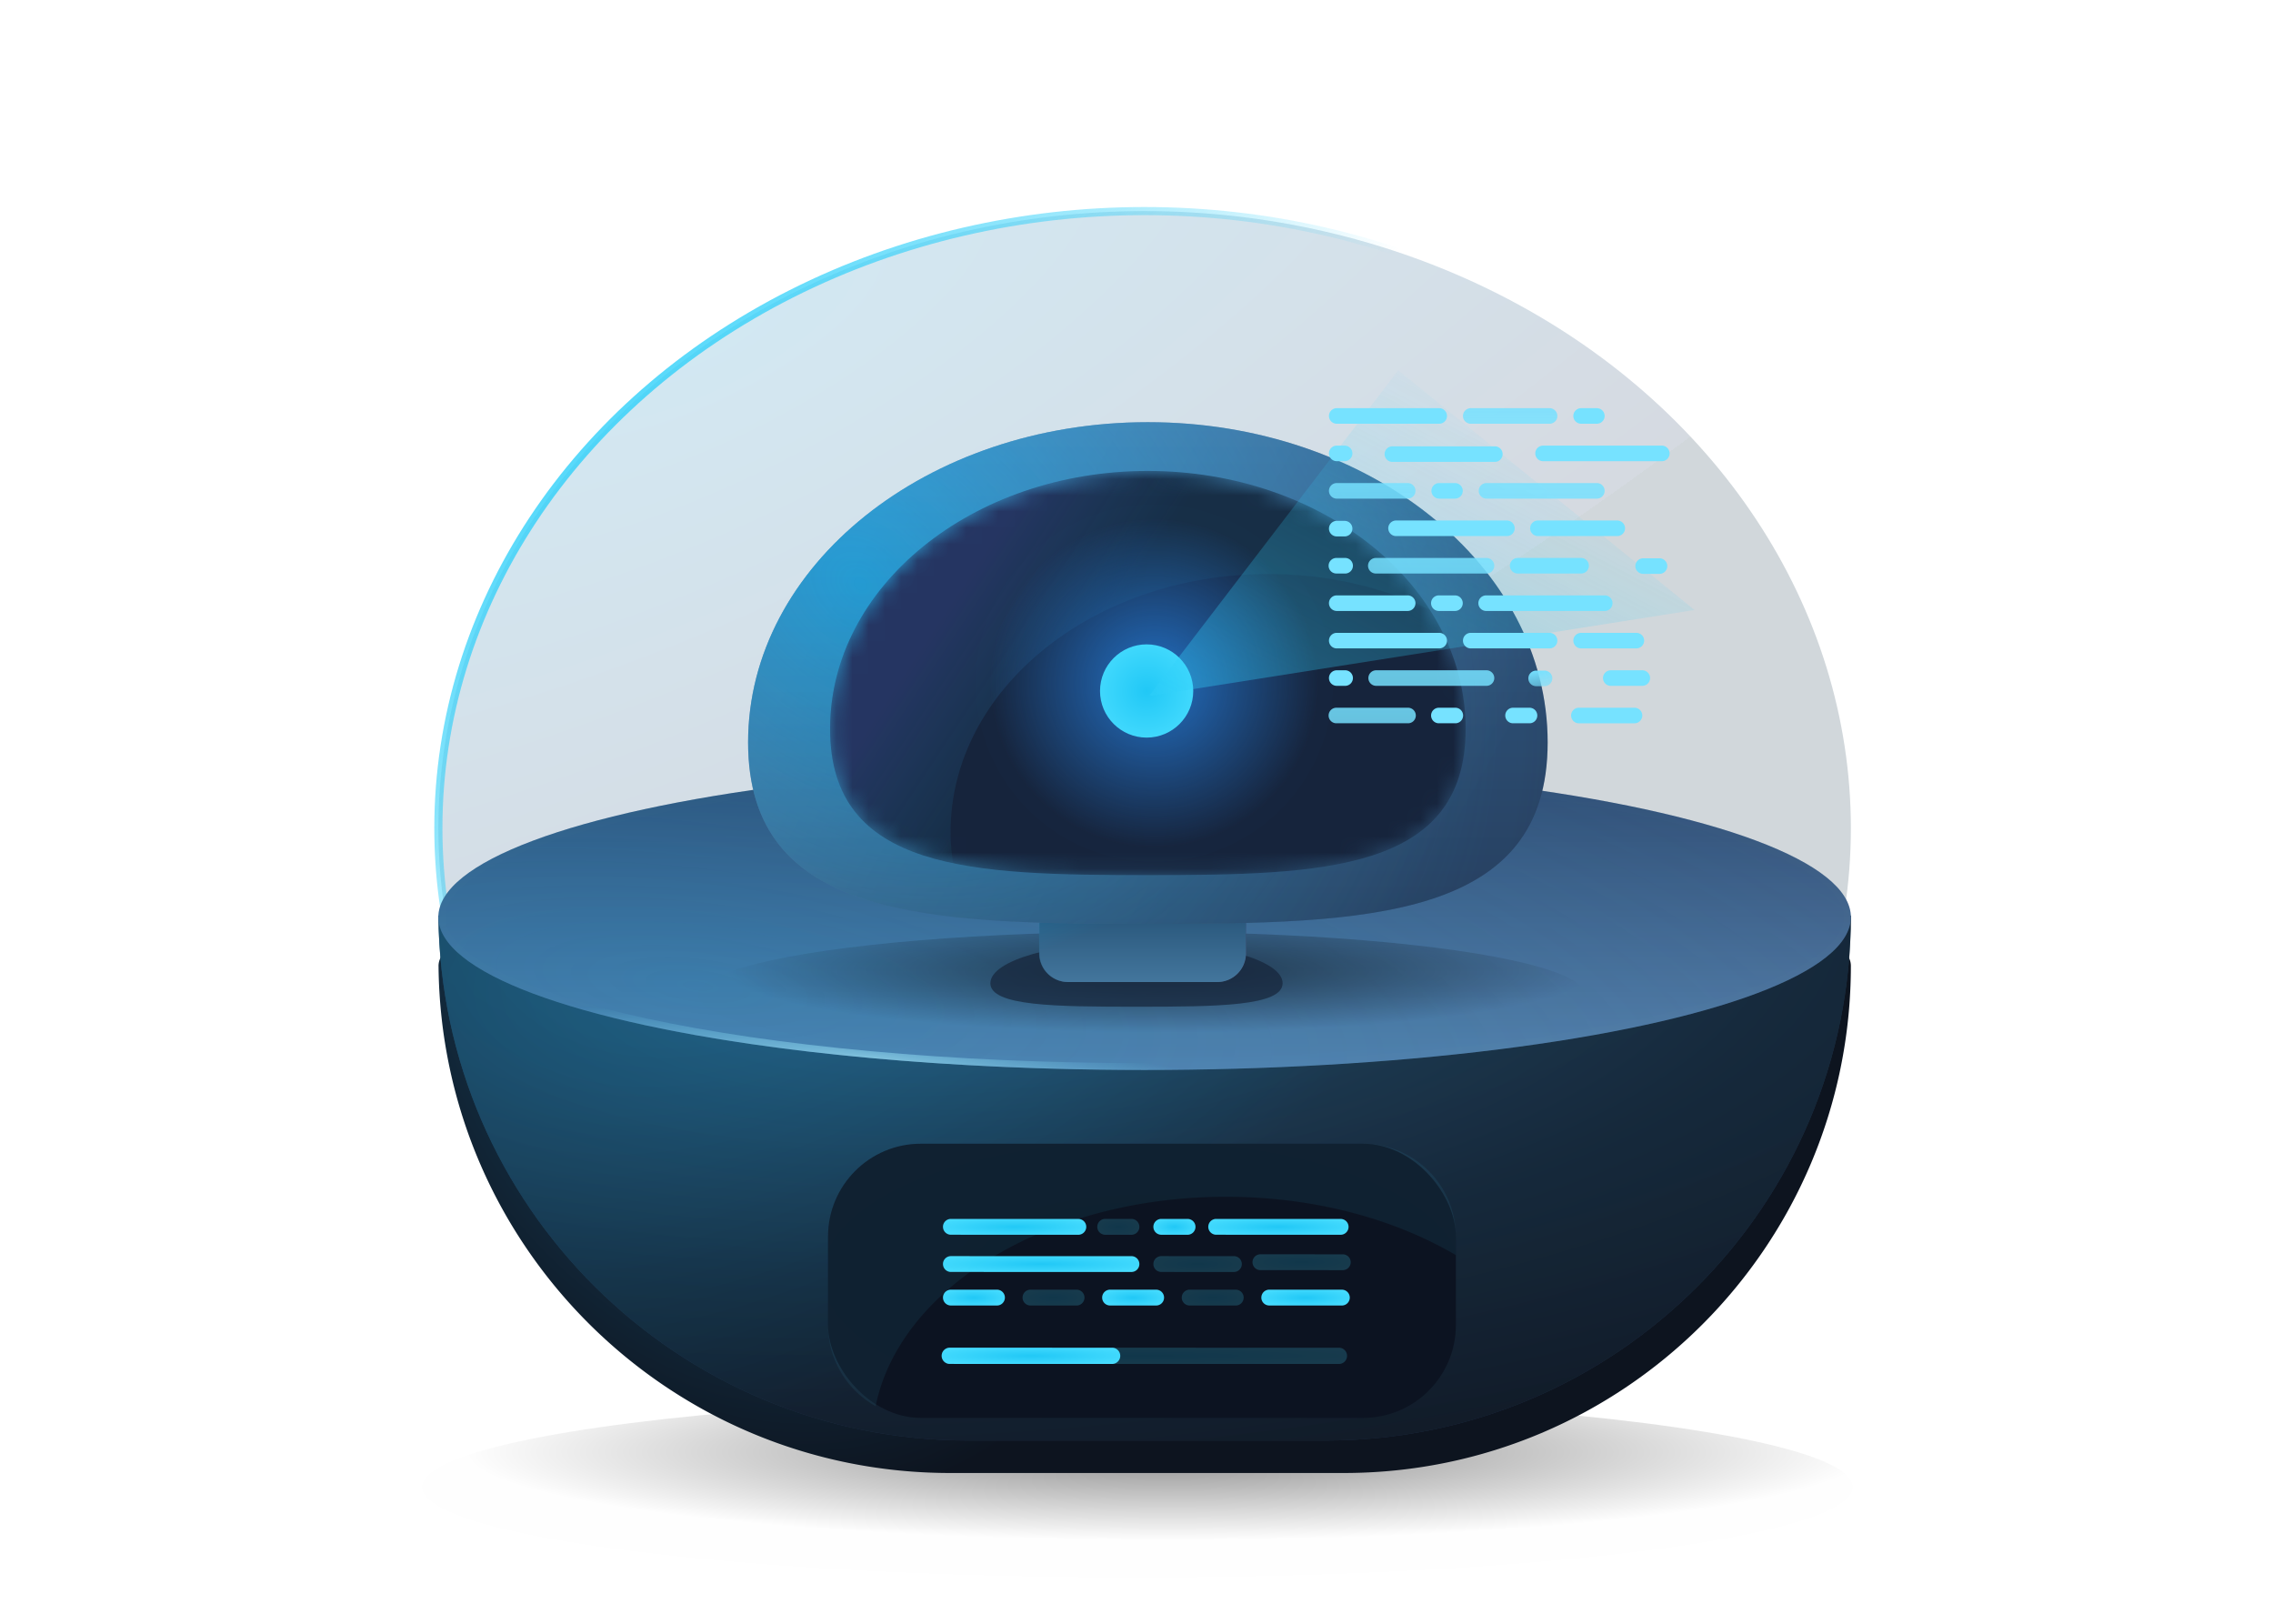 <svg width="140" height="100" fill="none" xmlns="http://www.w3.org/2000/svg"><mask id="a" style="mask-type:alpha" maskUnits="userSpaceOnUse" x="0" y="0" width="140" height="100"><path fill="#C4C4C4" d="M0 0h140v100H0z"/></mask><g mask="url(#a)"><ellipse opacity=".45" cx="70.058" cy="91.577" rx="44.058" ry="5.577" fill="url(#yw0oiksalb)"/><ellipse opacity=".2" cx="70.5" cy="51" rx="43.5" ry="38" fill="url(#uvpxk68phc)"/><ellipse cx="70.5" cy="51" rx="43.5" ry="38" stroke="url(#ssxkatb76d)" stroke-width=".5"/><path d="M27.01 59.505a1.106 1.106 0 011.106-1.116h84.788c.605 0 1.096.49 1.096 1.095 0 17.25-13.983 31.232-31.232 31.232H58.521c-17.286 0-31.346-13.926-31.51-31.211z" fill="url(#byu77yrl9e)"/><path d="M27 56.389h87c0 17.854-14.474 32.327-32.328 32.327H59.637C41.733 88.716 27.171 74.292 27 56.39z" fill="url(#fbxh5v2tvf)"/><path opacity=".399" d="M27 56.389h87c0 17.854-14.474 32.327-32.328 32.327H59.637C41.733 88.716 27.171 74.292 27 56.39z" fill="url(#netl3m27dg)"/><path opacity=".399" d="M27 56.389h87c0 17.854-14.474 32.327-32.328 32.327H59.637C41.733 88.716 27.171 74.292 27 56.39z" fill="url(#mj04r16pjh)"/><rect x="51" y="70.438" width="38.672" height="16.885" rx="5.719" fill="#0C1321"/><g filter="url(#aqrflkaxgi)"><path d="M58.08 75.555c0-.269.219-.487.488-.487l7.85.002a.487.487 0 110 .974h-3.992l-3.858-.002a.487.487 0 01-.487-.487z" fill="url(#i1wl2hvllj)"/><path d="M58.08 77.847c0-.269.219-.487.488-.487l11.121.002a.487.487 0 110 .974h-5.652l-5.469-.002a.487.487 0 01-.487-.487z" fill="url(#50o8vs82jk)"/><path d="M58.08 79.913c0-.27.22-.487.488-.487l2.839.001a.487.487 0 010 .974h-2.839a.487.487 0 01-.487-.488z" fill="url(#v3u776grhl)"/><path opacity=".2" d="M62.983 79.913c0-.27.218-.487.487-.487l2.839.001a.487.487 0 010 .974H63.47a.487.487 0 01-.487-.488z" fill="url(#xogep0uhsm)"/><path d="M67.885 79.913c0-.27.219-.487.488-.487l2.838.001a.487.487 0 110 .974h-2.838a.487.487 0 01-.488-.488z" fill="url(#2ejy59i88n)"/><path opacity=".2" d="M72.787 79.913c0-.27.219-.487.488-.487l2.838.001a.487.487 0 010 .974h-2.838a.487.487 0 01-.488-.488z" fill="url(#7rr4a3impo)"/><path d="M77.69 79.913c0-.27.218-.487.487-.487l4.472.001a.487.487 0 110 .974h-2.277l-2.195-.001a.487.487 0 01-.488-.487z" fill="url(#wa7gs8pvvp)"/><path opacity=".2" d="M58 83.5a.5.5 0 01.5-.5l24 .002a.5.5 0 010 .998H70.312L58.5 83.997a.499.499 0 01-.5-.497z" fill="url(#22ful0dxhq)"/><path d="M58 83.5a.5.5 0 01.5-.5l10 .002a.499.499 0 110 .998h-5.083l-4.918-.002A.499.499 0 0158 83.5z" fill="url(#lxqvhe231r)"/><path opacity=".2" d="M67.585 75.555c0-.269.218-.487.487-.487l1.618.001a.487.487 0 01-.001.975h-.828l-.79-.001a.487.487 0 01-.486-.488z" fill="url(#rf3sqy9u1s)"/><path d="M71.04 75.555c0-.269.219-.487.488-.487l1.618.001a.487.487 0 01-.001.975h-.828l-.79-.001a.487.487 0 01-.487-.488z" fill="url(#4fs0lvc4rt)"/><path opacity=".2" d="M71.04 77.847c0-.269.219-.487.488-.487l4.472.002a.487.487 0 010 .974h-2.277l-2.195-.002a.487.487 0 01-.488-.487z" fill="url(#jof9zp88nu)"/><path opacity=".2" d="M77.145 77.734c0-.269.218-.487.487-.487l5.074.002a.487.487 0 010 .974l-2.583-.001h-2.491a.487.487 0 01-.487-.488z" fill="url(#hbb6hx8hqv)"/><path d="M74.421 75.555c0-.269.218-.487.487-.487l7.666.002a.487.487 0 110 .974h-3.898l-3.768-.002a.487.487 0 01-.487-.487z" fill="url(#6hohy97f1w)"/></g><path opacity=".07" fill-rule="evenodd" clip-rule="evenodd" d="M56.72 70.438a5.72 5.72 0 00-5.72 5.72v5.446a5.717 5.717 0 002.933 4.996c1.475-7.286 10.574-12.894 21.577-12.894 5.407 0 10.354 1.354 14.162 3.595v-1.144a5.72 5.72 0 00-5.719-5.719H56.719z" fill="url(#d0cbe9y6zx)"/><ellipse cx="70.5" cy="56.482" rx="43.5" ry="9.414" fill="url(#wkaswfkbuy)"/><ellipse cx="70.5" cy="56.482" rx="43.5" ry="9.414" fill="url(#cme3koe45z)"/><path opacity=".566" d="M113.789 56.482c0 .579-.27 1.164-.826 1.752-.557.589-1.389 1.167-2.478 1.724-2.177 1.114-5.342 2.124-9.271 2.974-7.853 1.7-18.712 2.753-30.714 2.753-12.002 0-22.861-1.053-30.715-2.753-3.928-.85-7.093-1.86-9.27-2.974-1.09-.557-1.921-1.135-2.478-1.724-.556-.588-.826-1.173-.826-1.752 0-.58.27-1.165.826-1.753.557-.588 1.389-1.167 2.478-1.724 2.177-1.114 5.342-2.124 9.27-2.974 7.854-1.7 18.713-2.752 30.715-2.752 12.002 0 22.861 1.052 30.714 2.752 3.929.85 7.094 1.86 9.271 2.974 1.089.557 1.921 1.136 2.478 1.724.556.588.826 1.173.826 1.753z" stroke="url(#5o6ozc54kA)" stroke-width=".422"/><ellipse opacity=".523" cx="70.327" cy="61.289" rx="27.327" ry="3.904" fill="url(#l2ihbh7ywB)"/><path opacity=".7" d="M70 62c4.97 0 9-.037 9-1.447C79 59.143 74.97 58 70 58s-9 1.143-9 2.553S65.03 62 70 62z" fill="#16243A"/><path fill-rule="evenodd" clip-rule="evenodd" d="M67.112 48h6.54a3.093 3.093 0 013.093 3.093v7.618c0 .977-.792 1.768-1.768 1.768h-9.19a1.767 1.767 0 01-1.768-1.767v-7.62A3.093 3.093 0 0167.112 48z" fill="url(#s0a5j3b6cC)"/><path opacity=".447" fill-rule="evenodd" clip-rule="evenodd" d="M67.093 48h6.54a3.093 3.093 0 013.093 3.093v7.618c0 .977-.792 1.768-1.768 1.768h-9.19A1.767 1.767 0 0164 58.712v-7.62A3.093 3.093 0 0167.093 48z" fill="url(#rb5wfjinpD)"/><path d="M70.7 56.898c13.6 0 24.624-.288 24.624-11.179C95.324 34.83 84.299 26 70.7 26c-13.599 0-24.623 8.829-24.623 19.72 0 10.89 11.024 11.178 24.623 11.178z" fill="url(#lx6x3x3x6E)"/><path fill-rule="evenodd" clip-rule="evenodd" d="M70.7 56.898c13.6 0 24.624-.288 24.624-11.179C95.324 34.83 84.299 26 70.7 26c-13.599 0-24.623 8.829-24.623 19.72 0 10.89 11.024 11.178 24.623 11.178z" fill="url(#55j4p03l7F)"/><path opacity=".184" fill-rule="evenodd" clip-rule="evenodd" d="M70.7 56.898c13.6 0 24.624-.288 24.624-11.179C95.324 34.83 84.299 26 70.7 26c-13.599 0-24.623 8.829-24.623 19.72 0 10.89 11.024 11.178 24.623 11.178z" fill="url(#z3dgd4h5uG)"/><mask id="b" style="mask-type:alpha" maskUnits="userSpaceOnUse" x="51" y="29" width="40" height="25"><path d="M70.7 53.894c10.81 0 19.573-.232 19.573-9.005 0-8.773-8.763-15.885-19.572-15.885-10.81 0-19.573 7.112-19.573 15.885s8.763 9.005 19.573 9.005z" fill="#fff"/></mask><g mask="url(#b)"><path d="M70.7 53.894c10.81 0 19.573-.232 19.573-9.005 0-8.773-8.763-15.885-19.572-15.885-10.81 0-19.573 7.112-19.573 15.885s8.763 9.005 19.573 9.005z" fill="#16243C"/><path opacity=".195" d="M70.7 29.004c7.549 0 14.1 3.468 17.364 8.548-2.913-1.398-6.313-2.2-9.943-2.2-10.81 0-19.572 7.112-19.572 15.885 0 .695.055 1.337.161 1.929-4.613-.958-7.582-3.17-7.582-8.277 0-8.773 8.763-15.885 19.573-15.885z" fill="url(#dhug9e487I)"/></g><circle opacity=".842" cx="71.102" cy="42.075" r="11.005" fill="url(#y480sxa4lJ)"/><g filter="url(#myfh0z5j5K)"><circle cx="70.624" cy="42.555" r="2.871" fill="url(#j1c1qohn6L)"/></g><path fill-rule="evenodd" clip-rule="evenodd" d="M70.772 42.865L86.12 22.808l18.255 14.758-33.603 5.3z" fill="url(#jr3zdqz2jM)" style="mix-blend-mode:hard-light" opacity=".501"/><g filter="url(#pie1l2v3cN)"><path d="M88.645 26.096h-6.312a.479.479 0 110-.958h6.312a.479.479 0 110 .958z" fill="#76E2FF"/><path d="M95.442 26.096h-4.855a.479.479 0 110-.958h4.855a.479.479 0 110 .958z" fill="url(#6v806grbdO)"/><path d="M98.355 26.096h-.97a.479.479 0 110-.958h.97a.479.479 0 110 .958zm3.969 2.307h-7.282a.479.479 0 110-.958h7.282a.48.48 0 110 .958zm-9.509 4.611h-6.797a.48.48 0 110-.958h6.797a.479.479 0 110 .958zm-9.996-4.612h-.486a.479.479 0 110-.958h.486a.478.478 0 110 .958z" fill="#76E2FF"/><path d="M86.703 30.709h-4.37a.479.479 0 110-.959h4.37a.479.479 0 110 .959z" fill="url(#wi7z0tsf1P)"/><path d="M89.616 30.709h-.971a.479.479 0 110-.959h.971a.479.479 0 110 .959z" fill="#76E2FF"/><path d="M98.356 30.709h-6.798a.479.479 0 110-.959h6.797a.479.479 0 110 .959z" fill="url(#65cpyegbxQ)"/><path d="M92.072 28.446H85.76a.479.479 0 110-.958h6.312a.479.479 0 110 .958zm7.54 4.568h-4.855a.48.48 0 110-.958h4.855a.479.479 0 110 .958zm-2.227 2.306H93.5a.479.479 0 110-.957h3.885a.479.479 0 110 .958z" fill="#76E2FF"/><path d="M91.558 35.32h-6.797a.479.479 0 110-.957h6.797a.479.479 0 110 .958z" fill="url(#9liyru7gqR)"/><path d="M82.819 35.32h-.486a.479.479 0 110-.957h.486a.48.48 0 110 .958zm0-2.284h-.486a.479.479 0 110-.958h.486a.478.478 0 110 .958zm3.884 4.591h-4.37a.479.479 0 110-.959h4.37a.479.479 0 110 .959zm2.913 0h-.971a.48.48 0 110-.959h.971a.479.479 0 110 .959zm12.565-2.285h-.971a.485.485 0 01-.486-.48.485.485 0 01.486-.478h.971a.48.48 0 110 .958zm-3.341 2.285h-7.282a.48.48 0 110-.959h7.283a.479.479 0 110 .959zm-10.195 2.306h-6.312a.479.479 0 110-.958h6.312a.479.479 0 110 .958zm6.797 0h-4.855a.479.479 0 110-.958h4.855a.479.479 0 110 .958zm5.341 0h-3.397a.479.479 0 11-.002-.958h3.397a.48.48 0 01.487.48.485.485 0 01-.485.478zm.371 2.305h-1.942a.479.479 0 110-.958h1.942a.479.479 0 110 .958z" fill="#76E2FF"/><path d="M91.558 42.238h-6.797a.479.479 0 110-.958h6.797a.479.479 0 110 .958z" fill="url(#5lvcxqeg5S)"/><path d="M82.819 42.238h-.486a.479.479 0 110-.958h.486a.48.48 0 110 .958z" fill="#76E2FF"/><path d="M86.703 44.544h-4.37a.479.479 0 110-.957h4.37a.479.479 0 110 .957z" fill="url(#mh02c6764T)"/><path d="M89.616 44.544h-.971a.479.479 0 110-.957h.971a.479.479 0 110 .957zm4.569 0h-.971a.479.479 0 110-.957h.971a.479.479 0 110 .957zm6.483.001h-3.397a.48.48 0 11-.002-.959h3.398a.482.482 0 01.487.479.485.485 0 01-.486.48z" fill="#76E2FF"/><path d="M95.1 42.26h-.486a.479.479 0 110-.959h.486a.48.48 0 110 .958z" fill="url(#fa9ewd1p2U)"/></g></g><defs><radialGradient id="yw0oiksalb" cx="0" cy="0" r="1" gradientUnits="userSpaceOnUse" gradientTransform="matrix(43 0 0 5.443 71.908 89.413)"><stop/><stop offset="1" stop-opacity=".01"/></radialGradient><radialGradient id="uvpxk68phc" cx="0" cy="0" r="1" gradientUnits="userSpaceOnUse" gradientTransform="matrix(16 33.423 -97.85 46.842 43 20.5)"><stop stop-color="#1F8DC1"/><stop offset="1" stop-color="#2E4469"/><stop offset="1" stop-color="#080D15"/><stop offset="1" stop-color="#18354C"/></radialGradient><radialGradient id="byu77yrl9e" cx="0" cy="0" r="1" gradientUnits="userSpaceOnUse" gradientTransform="matrix(12.5 33 -24.672 9.345 45 58)"><stop stop-color="#1C5273"/><stop offset="1" stop-color="#0D141F"/></radialGradient><radialGradient id="fbxh5v2tvf" cx="0" cy="0" r="1" gradientUnits="userSpaceOnUse" gradientTransform="matrix(3.5 48.5 -94.268 6.803 66.5 42.5)"><stop stop-color="#1F5474"/><stop offset="1" stop-color="#2E4469"/><stop offset="1" stop-color="#080D15"/><stop offset="1" stop-color="#18354D"/></radialGradient><radialGradient id="netl3m27dg" cx="0" cy="0" r="1" gradientUnits="userSpaceOnUse" gradientTransform="matrix(20 29 -47.746 32.928 50 47.5)"><stop stop-color="#00C3FF"/><stop offset="1" stop-color="#040C10"/></radialGradient><radialGradient id="mj04r16pjh" cx="0" cy="0" r="1" gradientUnits="userSpaceOnUse" gradientTransform="matrix(2 31.5 -89.146 5.66 58.5 59.5)"><stop stop-color="#386E9A"/><stop offset=".601" stop-color="#0E1E29"/><stop offset="1"/></radialGradient><radialGradient id="i1wl2hvllj" cx="0" cy="0" r="1" gradientUnits="userSpaceOnUse" gradientTransform="matrix(6.035 0 0 .668 62.493 75.556)"><stop stop-color="#21C8F6"/><stop offset="1" stop-color="#4BDEFF"/></radialGradient><radialGradient id="50o8vs82jk" cx="0" cy="0" r="1" gradientUnits="userSpaceOnUse" gradientTransform="matrix(8.273 0 0 .668 64.129 77.848)"><stop stop-color="#21C8F6"/><stop offset="1" stop-color="#4BDEFF"/></radialGradient><radialGradient id="v3u776grhl" cx="0" cy="0" r="1" gradientUnits="userSpaceOnUse" gradientTransform="matrix(2.608 0 0 .668 59.987 79.914)"><stop stop-color="#21C8F6"/><stop offset="1" stop-color="#4BDEFF"/></radialGradient><radialGradient id="xogep0uhsm" cx="0" cy="0" r="1" gradientUnits="userSpaceOnUse" gradientTransform="matrix(2.608 0 0 .668 64.89 79.914)"><stop stop-color="#21C8F6"/><stop offset="1" stop-color="#4BDEFF"/></radialGradient><radialGradient id="2ejy59i88n" cx="0" cy="0" r="1" gradientUnits="userSpaceOnUse" gradientTransform="matrix(2.608 0 0 .668 69.792 79.914)"><stop stop-color="#21C8F6"/><stop offset="1" stop-color="#4BDEFF"/></radialGradient><radialGradient id="7rr4a3impo" cx="0" cy="0" r="1" gradientUnits="userSpaceOnUse" gradientTransform="matrix(2.608 0 0 .668 74.694 79.914)"><stop stop-color="#21C8F6"/><stop offset="1" stop-color="#4BDEFF"/></radialGradient><radialGradient id="wa7gs8pvvp" cx="0" cy="0" r="1" gradientUnits="userSpaceOnUse" gradientTransform="matrix(3.726 0 0 .668 80.413 79.914)"><stop stop-color="#21C8F6"/><stop offset="1" stop-color="#4BDEFF"/></radialGradient><radialGradient id="22ful0dxhq" cx="0" cy="0" r="1" gradientUnits="userSpaceOnUse" gradientTransform="matrix(17.1 0 0 .684 70.5 83.5)"><stop stop-color="#21C8F6"/><stop offset="1" stop-color="#4BDEFF"/></radialGradient><radialGradient id="lxqvhe231r" cx="0" cy="0" r="1" gradientUnits="userSpaceOnUse" gradientTransform="matrix(7.524 0 0 .684 63.5 83.5)"><stop stop-color="#21C8F6"/><stop offset="1" stop-color="#4BDEFF"/></radialGradient><radialGradient id="rf3sqy9u1s" cx="0" cy="0" r="1" gradientUnits="userSpaceOnUse" gradientTransform="matrix(1.773 0 0 .668 68.88 75.556)"><stop stop-color="#21C8F6"/><stop offset="1" stop-color="#4BDEFF"/></radialGradient><radialGradient id="4fs0lvc4rt" cx="0" cy="0" r="1" gradientUnits="userSpaceOnUse" gradientTransform="matrix(1.773 0 0 .668 72.337 75.556)"><stop stop-color="#21C8F6"/><stop offset="1" stop-color="#4BDEFF"/></radialGradient><radialGradient id="jof9zp88nu" cx="0" cy="0" r="1" gradientUnits="userSpaceOnUse" gradientTransform="matrix(3.726 0 0 .668 73.764 77.848)"><stop stop-color="#21C8F6"/><stop offset="1" stop-color="#4BDEFF"/></radialGradient><radialGradient id="hbb6hx8hqv" cx="0" cy="0" r="1" gradientUnits="userSpaceOnUse" gradientTransform="matrix(4.137 0 0 .668 80.169 77.735)"><stop stop-color="#21C8F6"/><stop offset="1" stop-color="#4BDEFF"/></radialGradient><radialGradient id="6hohy97f1w" cx="0" cy="0" r="1" gradientUnits="userSpaceOnUse" gradientTransform="matrix(5.91 0 0 .668 78.741 75.556)"><stop stop-color="#21C8F6"/><stop offset="1" stop-color="#4BDEFF"/></radialGradient><radialGradient id="d0cbe9y6zx" cx="0" cy="0" r="1" gradientUnits="userSpaceOnUse" gradientTransform="matrix(26.452 0 0 11.055 70.336 78.519)"><stop stop-color="#21C8F6"/><stop offset="1" stop-color="#4BDEFF"/></radialGradient><radialGradient id="cme3koe45z" cx="0" cy="0" r="1" gradientUnits="userSpaceOnUse" gradientTransform="matrix(130.217 15.064 -4.494 38.847 42.768 60.754)"><stop stop-color="#00BAFF" stop-opacity=".231"/><stop offset="1" stop-color="#3F9FD5" stop-opacity=".01"/></radialGradient><radialGradient id="5o6ozc54kA" cx="0" cy="0" r="1" gradientUnits="userSpaceOnUse" gradientTransform="rotate(-174.255 28.439 31.258) scale(25.465 1.977)"><stop stop-color="#AEF3FF"/><stop offset="1" stop-color="#76E2FF" stop-opacity=".01"/></radialGradient><radialGradient id="l2ihbh7ywB" cx="0" cy="0" r="1" gradientUnits="userSpaceOnUse" gradientTransform="matrix(26.671 0 0 3.81 71.475 59.774)"><stop/><stop offset="1" stop-opacity=".01"/></radialGradient><radialGradient id="55j4p03l7F" cx="0" cy="0" r="1" gradientUnits="userSpaceOnUse" gradientTransform="matrix(37.5 28.5 -22.453 29.543 53 36)"><stop stop-color="#00BAFF" stop-opacity=".6"/><stop offset="1" stop-color="#3F9FD5" stop-opacity=".01"/></radialGradient><radialGradient id="y480sxa4lJ" cx="0" cy="0" r="1" gradientUnits="userSpaceOnUse" gradientTransform="translate(71.102 42.075) scale(10.146)"><stop stop-color="#257EDD"/><stop offset="1" stop-color="#267EDC" stop-opacity=".01"/></radialGradient><radialGradient id="j1c1qohn6L" cx="0" cy="0" r="1" gradientUnits="userSpaceOnUse" gradientTransform="translate(70.624 42.555) scale(3.927)"><stop stop-color="#21C8F6"/><stop offset="1" stop-color="#4BDEFF"/></radialGradient><linearGradient id="ssxkatb76d" x1="18.5" y1="36.5" x2="44.5" y2="60.5" gradientUnits="userSpaceOnUse"><stop stop-color="#31D1FA"/><stop offset="1" stop-color="#2BCEF9" stop-opacity="0"/></linearGradient><linearGradient id="wkaswfkbuy" x1="114" y1="65.896" x2="114" y2="47.067" gradientUnits="userSpaceOnUse"><stop stop-color="#5B79A2"/><stop offset="1" stop-color="#2E4469"/><stop offset="1" stop-color="#2E4469"/><stop offset="1" stop-color="#216286"/></linearGradient><linearGradient id="s0a5j3b6cC" x1="70.382" y1="60.479" x2="70.382" y2="56.629" gradientUnits="userSpaceOnUse"><stop stop-color="#5B79A2"/><stop offset="1" stop-color="#2E4469"/></linearGradient><linearGradient id="rb5wfjinpD" x1="70.363" y1="56.265" x2="67.766" y2="49.603" gradientUnits="userSpaceOnUse"><stop stop-color="#267195"/><stop offset="1" stop-color="#00C3FF"/></linearGradient><linearGradient id="lx6x3x3x6E" x1="51.007" y1="37.109" x2="86.486" y2="57.022" gradientUnits="userSpaceOnUse"><stop stop-color="#5B79A2"/><stop offset="1" stop-color="#2E4469"/></linearGradient><linearGradient id="z3dgd4h5uG" x1="43.488" y1="26" x2="43.488" y2="60.146" gradientUnits="userSpaceOnUse"><stop stop-color="#36B9F9"/><stop offset="1"/></linearGradient><linearGradient id="dhug9e487I" x1="66.034" y1="41.496" x2="58.876" y2="36.742" gradientUnits="userSpaceOnUse"><stop stop-color="#21C8F6" stop-opacity=".299"/><stop offset="1" stop-color="#637BFF"/></linearGradient><linearGradient id="jr3zdqz2jM" x1="86.738" y1="59.772" x2="102.713" y2="29.147" gradientUnits="userSpaceOnUse"><stop stop-color="#2FCFF9"/><stop offset="1" stop-color="#37D3FB" stop-opacity=".01"/></linearGradient><linearGradient id="6v806grbdO" x1="-46.051" y1="18.99" x2="-45.918" y2="63.775" gradientUnits="userSpaceOnUse"><stop stop-color="#76E1FF"/><stop offset="1" stop-color="#76E1FF" stop-opacity=".01"/></linearGradient><linearGradient id="wi7z0tsf1P" x1="-23.033" y1="24.725" x2="-22.888" y2="62.363" gradientUnits="userSpaceOnUse"><stop stop-color="#76E1FF"/><stop offset="1" stop-color="#76E1FF" stop-opacity=".01"/></linearGradient><linearGradient id="65cpyegbxQ" x1="-231.641" y1="18.133" x2="-231.541" y2="97.736" gradientUnits="userSpaceOnUse"><stop stop-color="#76E1FF"/><stop offset="1" stop-color="#76E1FF" stop-opacity=".01"/></linearGradient><linearGradient id="9liyru7gqR" x1="-238.438" y1="22.745" x2="-238.338" y2="102.348" gradientUnits="userSpaceOnUse"><stop stop-color="#76E1FF"/><stop offset="1" stop-color="#76E1FF" stop-opacity=".01"/></linearGradient><linearGradient id="5lvcxqeg5S" x1="-238.438" y1="29.662" x2="-238.338" y2="109.265" gradientUnits="userSpaceOnUse"><stop stop-color="#76E1FF"/><stop offset="1" stop-color="#76E1FF" stop-opacity=".01"/></linearGradient><linearGradient id="mh02c6764T" x1="-23.033" y1="38.561" x2="-22.888" y2="76.198" gradientUnits="userSpaceOnUse"><stop stop-color="#76E1FF"/><stop offset="1" stop-color="#76E1FF" stop-opacity=".01"/></linearGradient><linearGradient id="fa9ewd1p2U" x1="91.992" y1="41.745" x2="92.548" y2="44.671" gradientUnits="userSpaceOnUse"><stop stop-color="#76E1FF"/><stop offset="1" stop-color="#76E1FF" stop-opacity=".01"/></linearGradient><filter id="aqrflkaxgi" x="56.366" y="73.434" width="28.461" height="12.2" filterUnits="userSpaceOnUse" color-interpolation-filters="sRGB"><feFlood flood-opacity="0" result="BackgroundImageFix"/><feColorMatrix in="SourceAlpha" values="0 0 0 0 0 0 0 0 0 0 0 0 0 0 0 0 0 0 127 0" result="hardAlpha"/><feOffset/><feGaussianBlur stdDeviation=".817"/><feColorMatrix values="0 0 0 0 0.137 0 0 0 0 0.788 0 0 0 0 0.969 0 0 0 0.605 0"/><feBlend in2="BackgroundImageFix" result="effect1_dropShadow_26_6491"/><feBlend in="SourceGraphic" in2="effect1_dropShadow_26_6491" result="shape"/></filter><filter id="myfh0z5j5K" x="63.926" y="35.857" width="13.397" height="13.397" filterUnits="userSpaceOnUse" color-interpolation-filters="sRGB"><feFlood flood-opacity="0" result="BackgroundImageFix"/><feColorMatrix in="SourceAlpha" values="0 0 0 0 0 0 0 0 0 0 0 0 0 0 0 0 0 0 127 0" result="hardAlpha"/><feOffset/><feGaussianBlur stdDeviation="1.914"/><feColorMatrix values="0 0 0 0 0.18 0 0 0 0 0.812 0 0 0 0 0.976 0 0 0 1 0"/><feBlend in2="BackgroundImageFix" result="effect1_dropShadow_26_6491"/><feBlend in="SourceGraphic" in2="effect1_dropShadow_26_6491" result="shape"/></filter><filter id="pie1l2v3cN" x="78.421" y="21.711" width="27.816" height="26.26" filterUnits="userSpaceOnUse" color-interpolation-filters="sRGB"><feFlood flood-opacity="0" result="BackgroundImageFix"/><feColorMatrix in="SourceAlpha" values="0 0 0 0 0 0 0 0 0 0 0 0 0 0 0 0 0 0 127 0" result="hardAlpha"/><feOffset/><feGaussianBlur stdDeviation="1.713"/><feColorMatrix values="0 0 0 0 0.18 0 0 0 0 0.812 0 0 0 0 0.976 0 0 0 1 0"/><feBlend in2="BackgroundImageFix" result="effect1_dropShadow_26_6491"/><feBlend in="SourceGraphic" in2="effect1_dropShadow_26_6491" result="shape"/></filter></defs></svg>